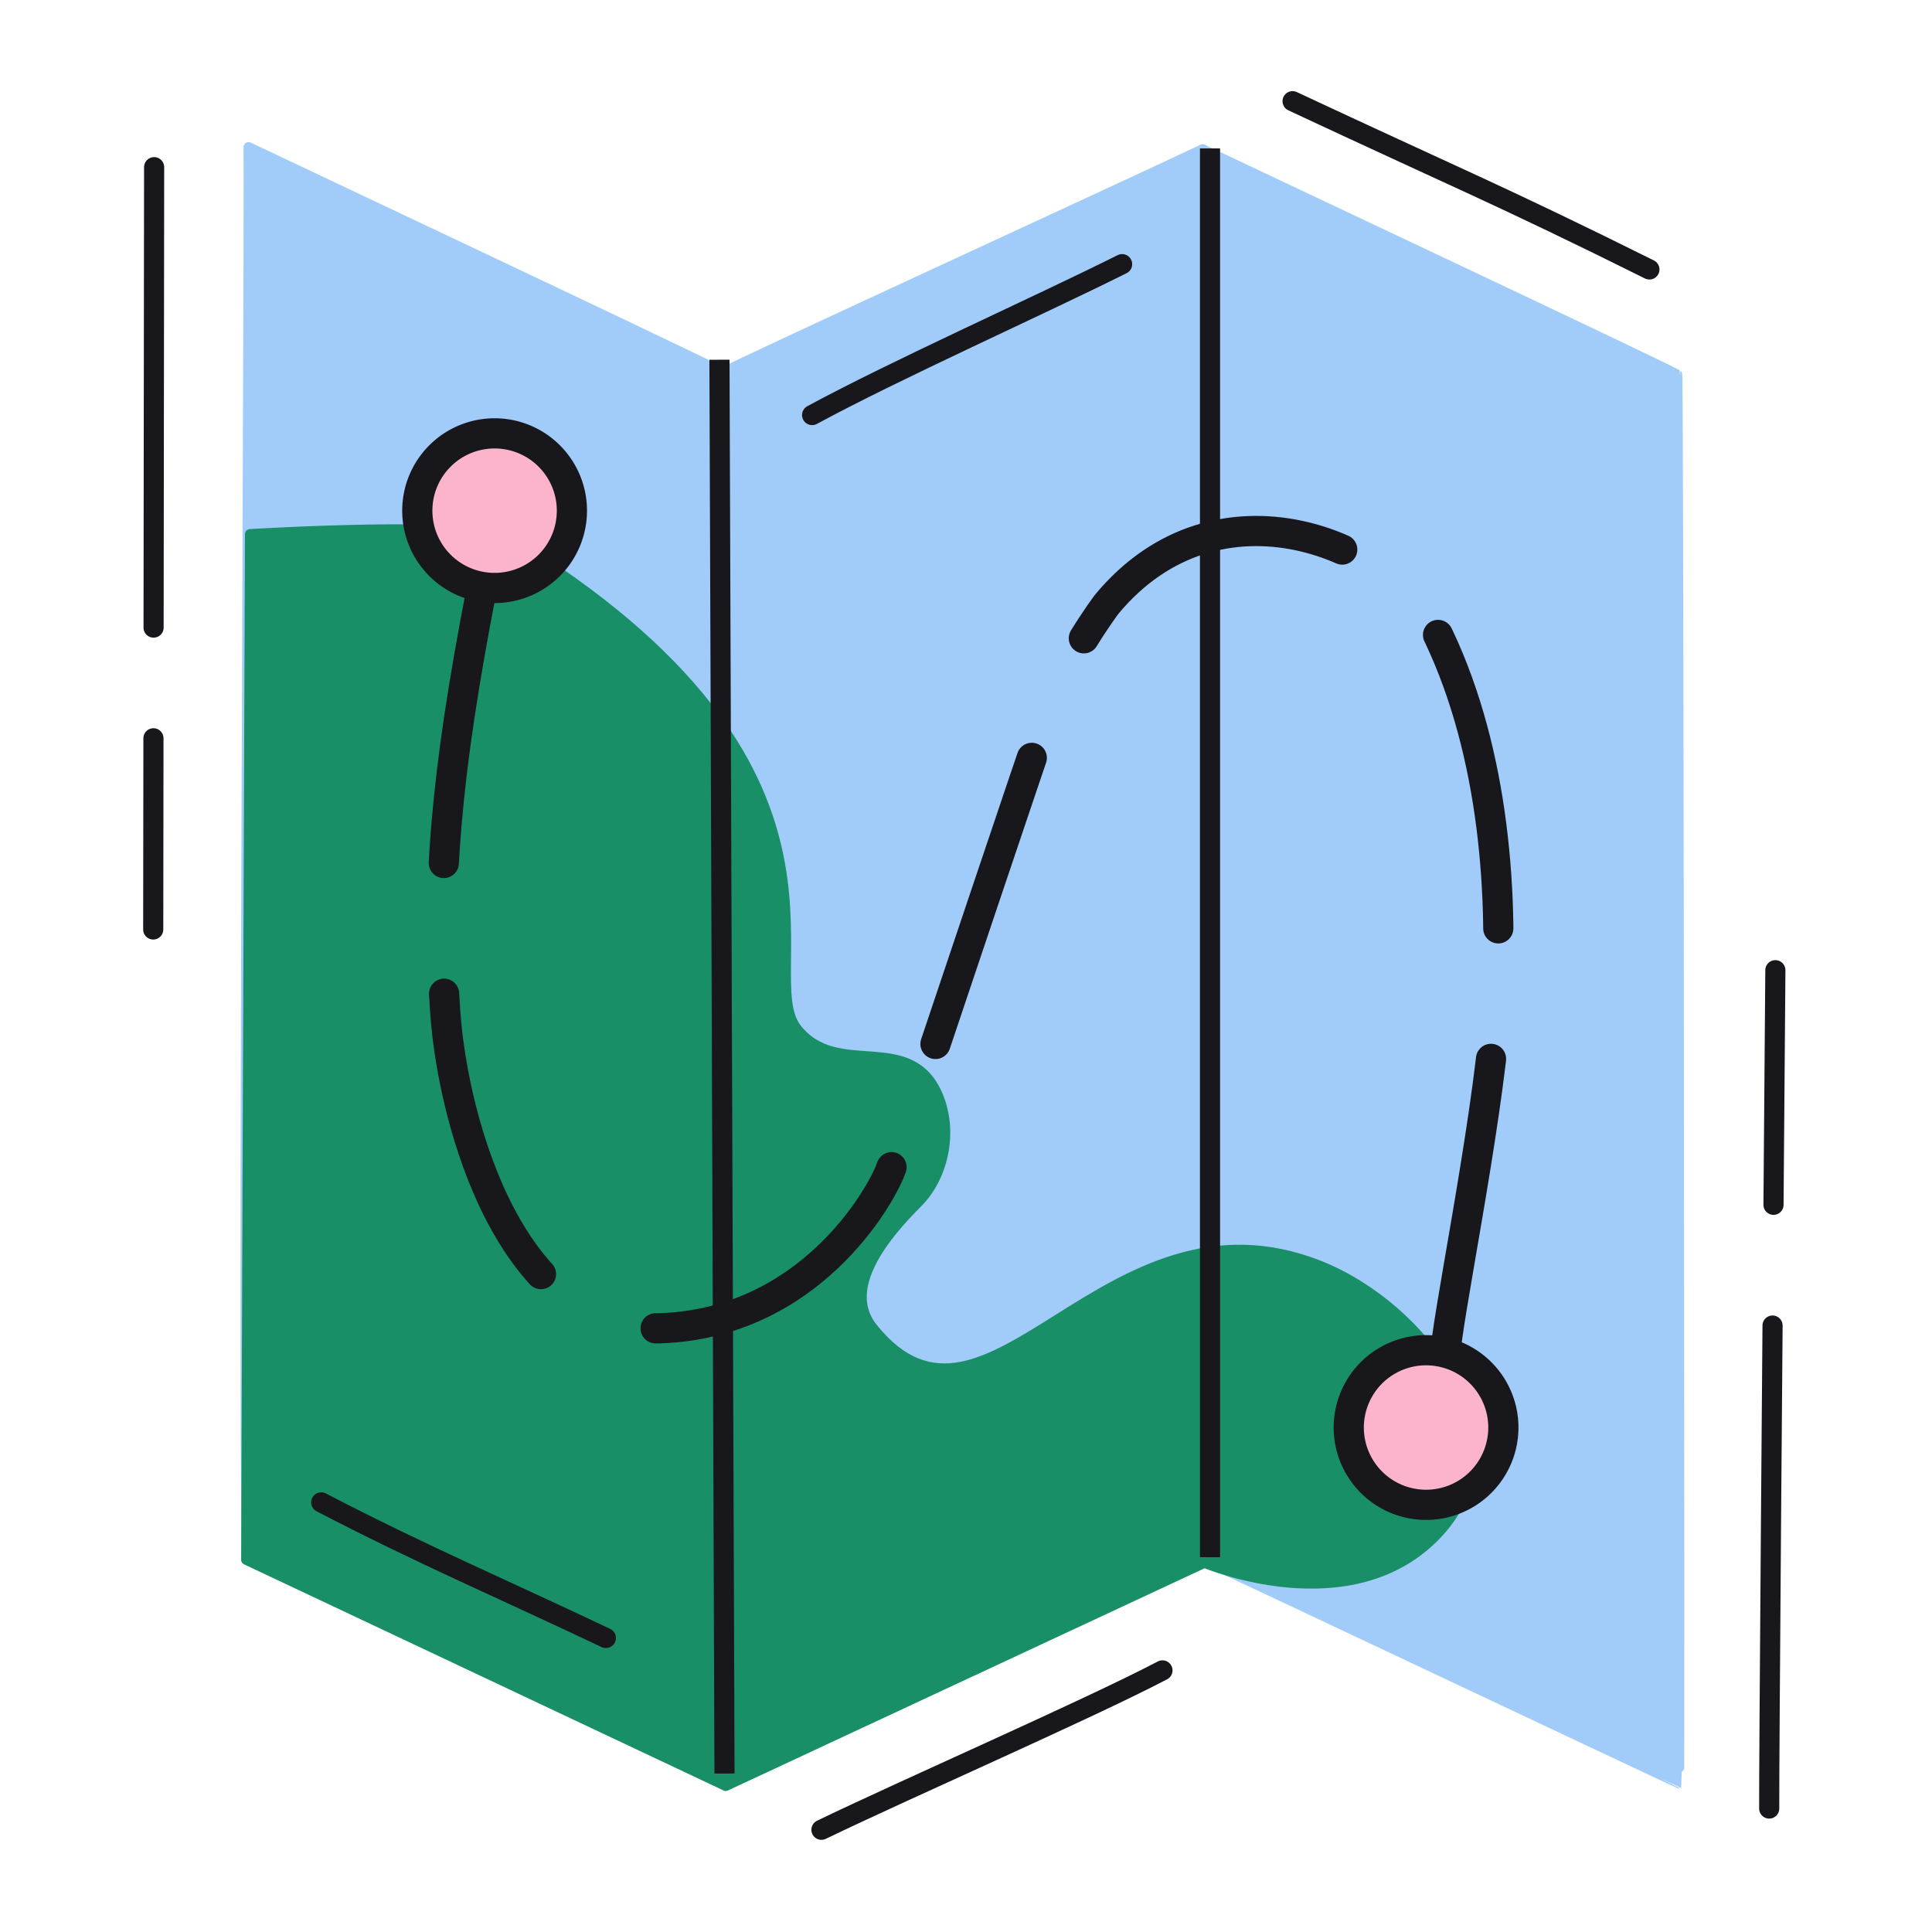<svg xmlns="http://www.w3.org/2000/svg" width="192" height="192" style="width:100%;height:100%;transform:translate3d(0,0,0);content-visibility:visible" viewBox="0 0 192 192"><defs><clipPath id="a"><path d="M0 0h192v192H0z"/></clipPath><clipPath id="c"><path d="M0 0h192v192H0z"/></clipPath><clipPath id="b"><path d="M0 0h192v192H0z"/></clipPath></defs><g clip-path="url(#a)"><g clip-path="url(#b)" style="display:block"><g style="display:block"><path fill="#A1CCFA" d="M24.624 154.769c-.593-.593.176-129.586.077-140.148 8.123 3.852 45.285 21.378 47.125 22.407.132.074.183 140.173.119 140.202-.047.022-46.47-21.61-47.321-22.461" class="secondary"/><path fill="none" stroke="#A1CCFA" stroke-linecap="round" stroke-linejoin="round" d="M24.624 154.769c-.593-.593.176-129.586.077-140.148 8.123 3.852 45.285 21.378 47.125 22.407.132.074.183 140.173.119 140.202-.047.022-46.47-21.61-47.321-22.461" class="secondary"/><path fill="#A1CCFA" d="M119.591 154.984c.018-.008-.176-129.587-.077-140.149C111.391 18.687 73.667 36 71.827 37.028c-.132.074.055 140.173.119 140.202.047.022 46.956-21.925 47.645-22.246" class="secondary"/><path fill="none" stroke="#A1CCFA" stroke-linecap="round" stroke-linejoin="round" d="M119.591 154.984c.018-.008-.176-129.587-.077-140.149C111.391 18.687 73.667 36 71.827 37.028c-.132.074.055 140.173.119 140.202.047.022 46.956-21.925 47.645-22.246" class="secondary"/><path fill="#A1CCFA" d="M119.59 154.984c-.081-.036.022-129.587-.077-140.149 8.124 3.851 45.333 21.366 47.173 22.395.132.074.243 139.971.18 140-.047.021-46.153-21.748-47.276-22.246" class="secondary"/><path fill="none" stroke="#A1CCFA" stroke-linecap="round" stroke-linejoin="round" d="M119.59 154.984c-.081-.036.022-129.587-.077-140.149 8.124 3.851 45.333 21.366 47.173 22.395.132.074.243 139.971.18 140-.047.021-46.153-21.748-47.276-22.246" class="secondary"/><path fill="#198F67" d="m24.844 53.079-.379 101.929 47.66 22.477 47.574-22.178s14.663 6.242 23.211-2.953c8.564-9.211-1.467-22.5-11.8-26.582-21.345-8.432-32.895 20.444-44.367 6.214-3.208-3.98 1.261-9.274 4.474-12.487 2.452-2.452 3.547-6.888 2.012-10.571-2.774-6.656-10.047-1.56-14.066-6.727-4.33-5.567 8.674-25.796-28.655-48.571-3.156-1.926-25.664-.551-25.664-.551" class="tertiary"/><path fill="none" stroke="#198F67" stroke-linecap="round" stroke-linejoin="round" d="m24.844 53.079-.379 101.929 47.66 22.477 47.574-22.178s14.663 6.242 23.211-2.953c8.564-9.211-1.467-22.5-11.8-26.582-21.345-8.432-32.895 20.444-44.367 6.214-3.208-3.98 1.261-9.274 4.474-12.487 2.452-2.452 3.547-6.888 2.012-10.571-2.774-6.656-10.047-1.56-14.066-6.727-4.33-5.567 8.674-25.796-28.655-48.571-3.156-1.926-25.664-.551-25.664-.551" class="tertiary"/></g><path fill="none" stroke="#17171C" stroke-linecap="round" stroke-linejoin="round" stroke-width="2" d="M17.731 8.361C3.092 1.071-1.92-.958-17.731-8.361" class="primary" style="display:block" transform="translate(146.186 18.418)"/><path fill="none" stroke="#17171C" stroke-linecap="round" stroke-linejoin="round" stroke-width="2" d="M16.945-7.919C9.521-4.036-7.891 3.562-16.945 7.919" class="primary" style="display:block" transform="translate(98.579 173.921)"/><path fill="none" stroke="#17171C" stroke-dasharray="50 12" stroke-dashoffset="2" stroke-linecap="round" stroke-linejoin="round" stroke-width="2" d="M-.163 23.928c-.023-3.736.307-45.915.613-83.314" class="primary" style="display:block" transform="translate(175.984 155.803)"/><path fill="none" stroke="#17171C" stroke-dasharray="51 11" stroke-dashoffset="-30" stroke-linecap="round" stroke-linejoin="round" stroke-width="2" d="M.038 52.492c.049-36.203.09-74.774.09-75.756" class="primary" style="display:block" transform="translate(15.189 39.878)"/><path fill="none" stroke="#17171C" stroke-linecap="round" stroke-linejoin="round" stroke-width="2" d="M60.211 162.781c-9.849-4.683-18.498-8.378-28.29-13.478m79.594-123.051c-8.503 4.251-22.414 10.45-30.808 14.996" class="primary" style="display:block"/><g style="display:block"><path fill="none" stroke="#17171C" stroke-dasharray="30 13" stroke-linecap="round" stroke-linejoin="round" stroke-width="3" d="M143.625 134.875c0-3 4.125-22.625 5-34.125s-.099-25.752-5.613-37.447c-4.387-9.304-22.013-16.554-33.04-3.237 0 0-4.097 5.434-5.972 10.934-2.375 6.965-10.408 30.848-11.875 35.25-1.75 5.25-2.125 6-3.625 10-1.047 2.792-8.125 15.25-22.875 15.75s-20.59-20.275-21.375-31.375c-.875-12.375 0-23.5 3.625-42.125" class="primary"/><path fill="#FCB4CD" d="M140.03 149.356c4.14.94 8.25-1.66 9.18-5.8a7.667 7.667 0 0 0-5.8-9.18 7.667 7.667 0 0 0-9.18 5.8 7.667 7.667 0 0 0 5.8 9.18" class="quaternary"/><path fill="none" stroke="#17171C" stroke-linecap="round" stroke-linejoin="round" stroke-width="3" d="M140.031 149.36a7.68 7.68 0 0 0 9.183-5.805 7.68 7.68 0 0 0-5.805-9.183 7.68 7.68 0 0 0-9.183 5.805 7.68 7.68 0 0 0 5.805 9.183" class="primary"/><path fill="#FCB4CD" d="M49.153 58.432a7.68 7.68 0 0 0 7.682-7.682 7.68 7.68 0 0 0-7.682-7.682 7.68 7.68 0 0 0-7.682 7.682 7.68 7.68 0 0 0 7.682 7.682" class="quaternary"/><path fill="none" stroke="#17171C" stroke-linecap="round" stroke-linejoin="round" stroke-width="3" d="M49.153 58.432a7.68 7.68 0 0 0 7.682-7.682 7.68 7.68 0 0 0-7.682-7.682 7.68 7.68 0 0 0-7.682 7.682 7.68 7.68 0 0 0 7.682 7.682" class="primary"/></g><path fill="none" stroke="#17171C" stroke-width="2" d="m71.5 35.75.5 140.5m48.25-161.5v140" class="primary" style="display:block"/></g><g clip-path="url(#c)" style="display:none"><g style="display:none"><path class="secondary"/><path fill="none" class="secondary"/><path class="secondary"/><path fill="none" class="secondary"/><path class="secondary"/><path fill="none" class="secondary"/><path class="tertiary"/><path fill="none" class="tertiary"/></g><path fill="none" class="primary" style="display:none"/><path fill="none" class="primary" style="display:none"/><path fill="none" class="primary" style="display:none"/><path fill="none" class="primary" style="display:none"/><g fill="none" style="display:none"><path class="primary"/><path class="primary"/></g><g fill="none" style="display:none"><path class="primary"/><path class="primary"/></g><g style="display:none"><path fill="none" class="primary"/><path class="quaternary"/><path fill="none" class="primary"/><path class="quaternary"/><path fill="none" class="primary"/></g></g></g></svg>